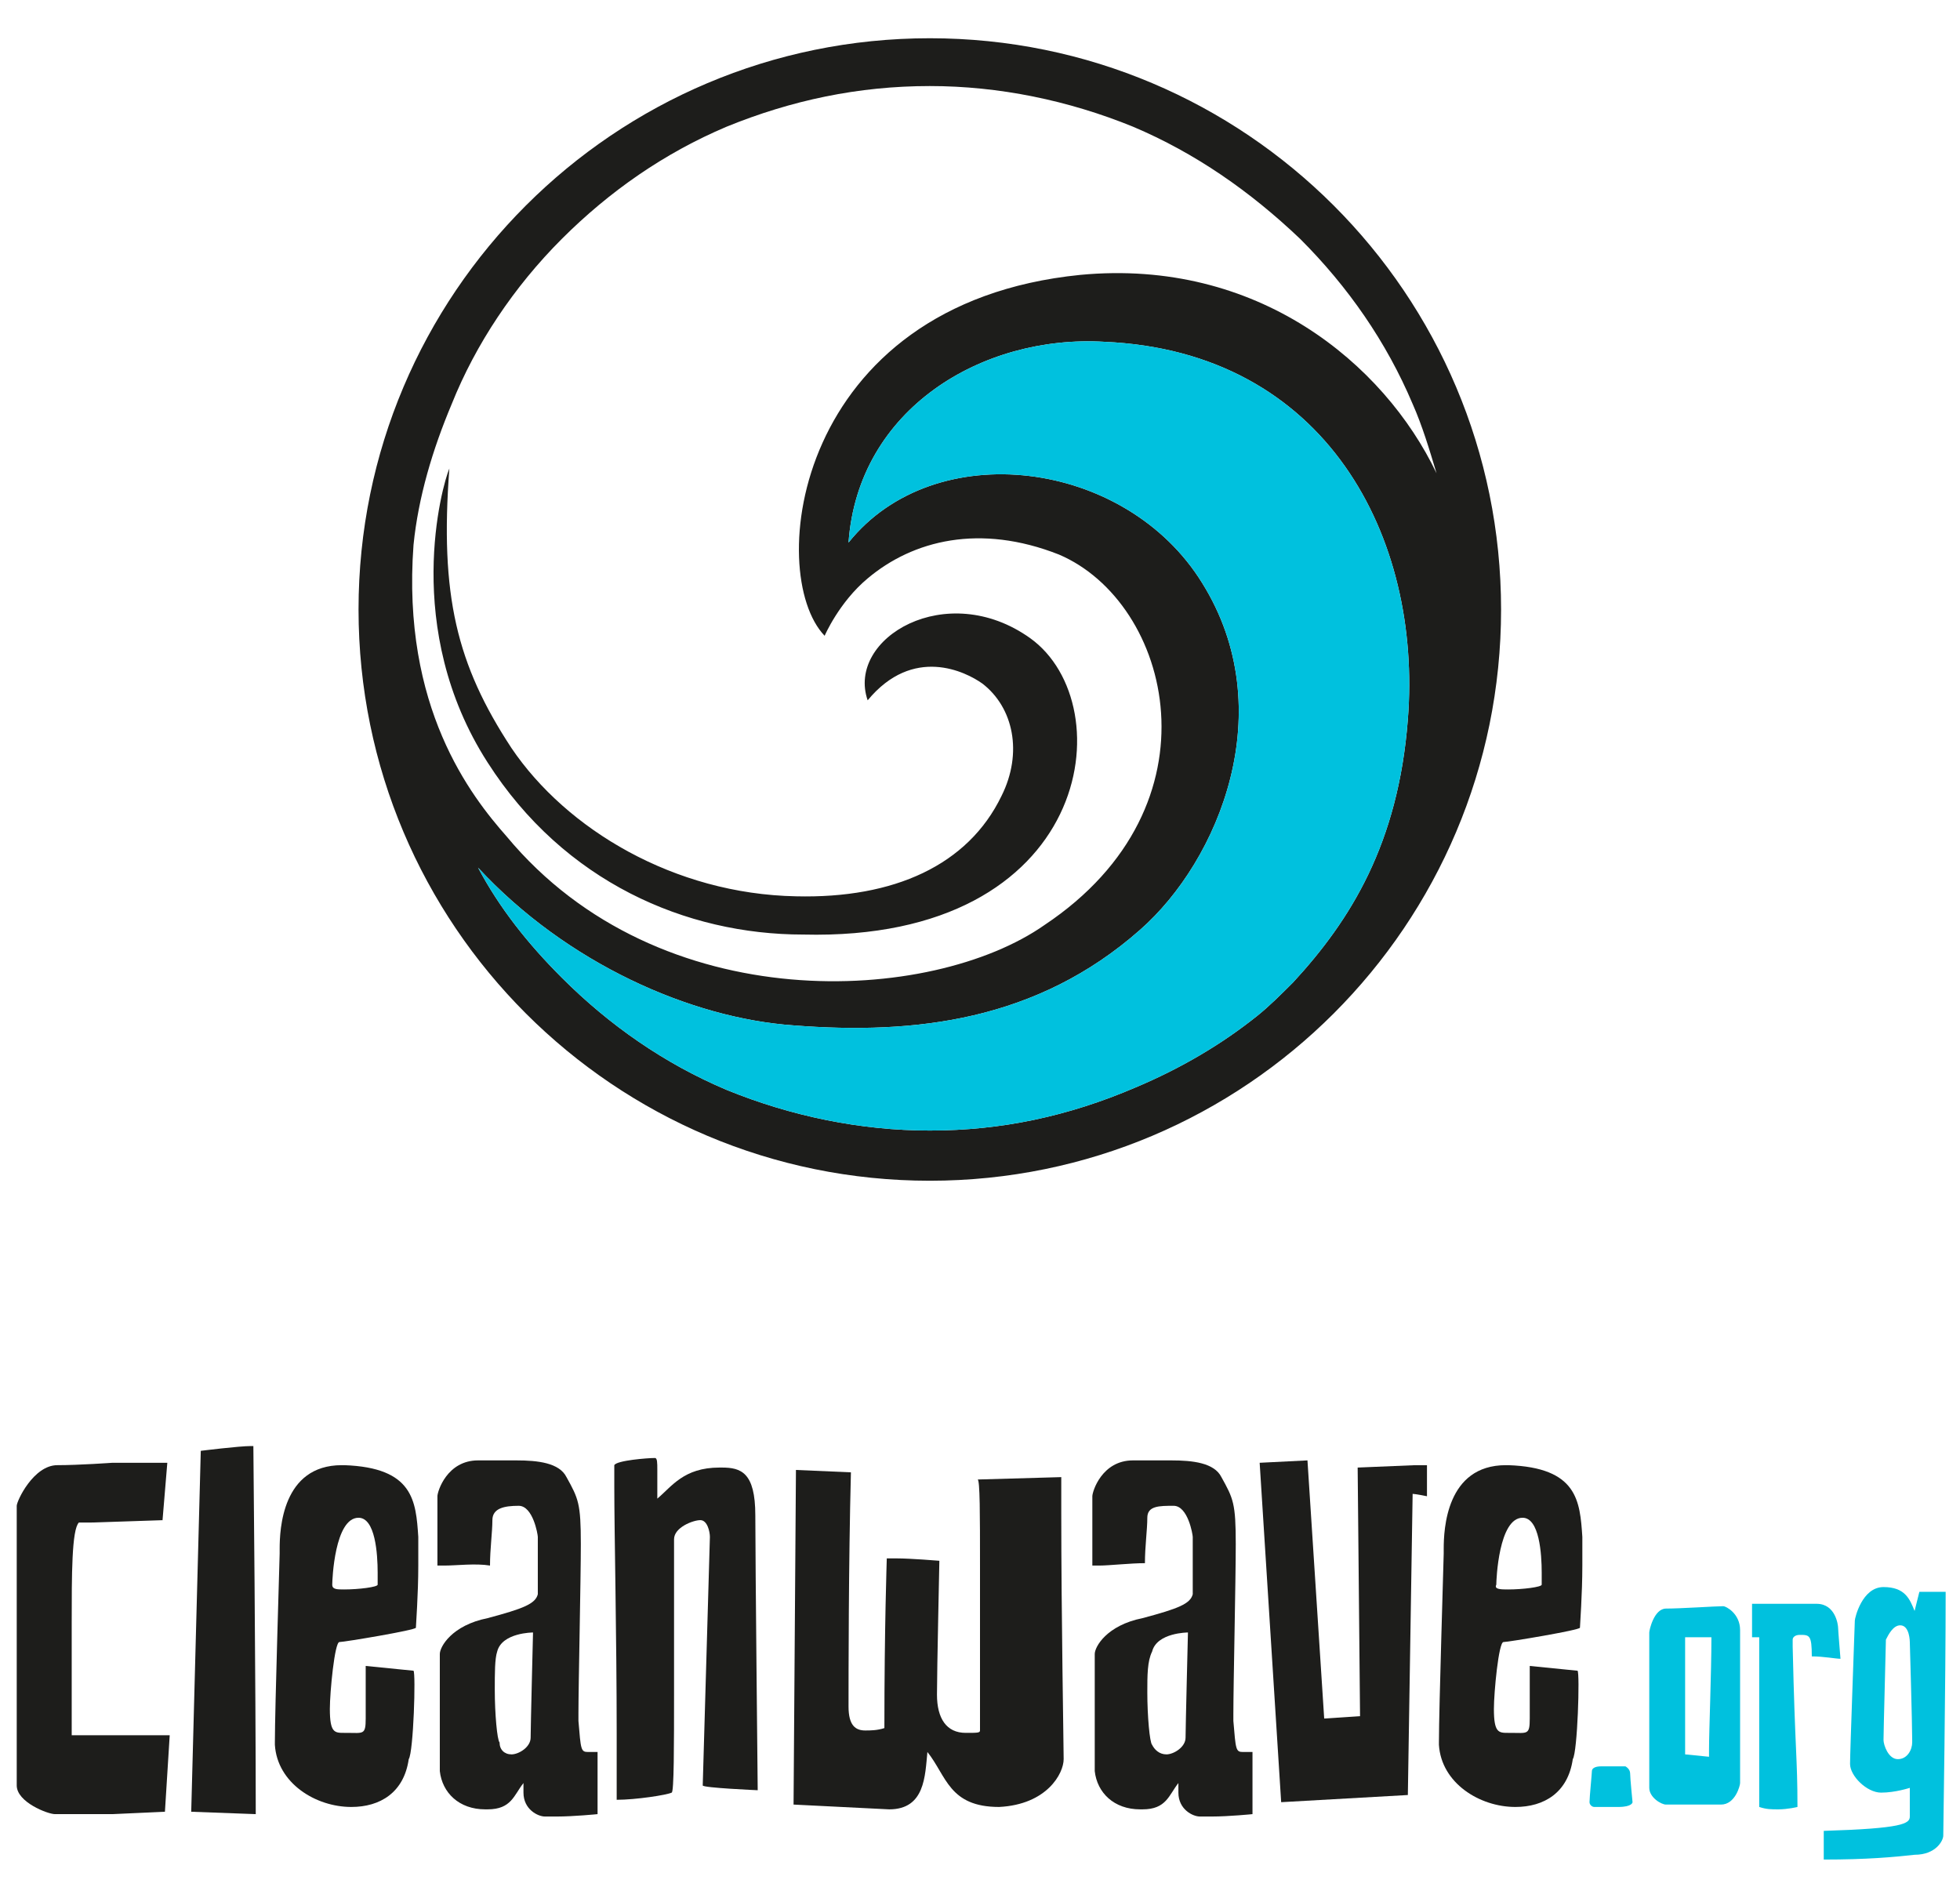 <?xml version="1.0" encoding="utf-8"?>
<!-- Generator: Adobe Illustrator 18.0.0, SVG Export Plug-In . SVG Version: 6.00 Build 0)  -->
<!DOCTYPE svg PUBLIC "-//W3C//DTD SVG 1.1//EN" "http://www.w3.org/Graphics/SVG/1.1/DTD/svg11.dtd">
<svg version="1.1" id="Ebene_1" xmlns="http://www.w3.org/2000/svg" xmlns:xlink="http://www.w3.org/1999/xlink" x="0px" y="0px"
	 viewBox="0 0 82 79.4" enable-background="new 0 0 82 79.4" xml:space="preserve">
<g>
	<path fill="#1D1D1B" d="M38.9,1.6C25.7,1.6,15,12.3,15,25.5c0,13.2,10.7,23.9,23.9,23.9c13.2,0,23.9-10.7,23.9-23.9
		C62.8,12.3,52.1,1.6,38.9,1.6 M23.5,10c2-2,4.3-3.6,6.9-4.7c2.7-1.1,5.5-1.7,8.5-1.7c2.9,0,5.8,0.6,8.5,1.7C50,6.4,52.3,8,54.4,10
		c2,2,3.6,4.3,4.7,6.9c0.4,0.9,0.7,1.9,1,2.9c-2.2-4.6-7.5-9-14.9-8.3C33.2,12.7,32,24,34.5,26.6c0,0,0.6-1.4,1.8-2.4
		c1.9-1.6,4.7-2.3,8-1c4.7,2,6.9,10.5-0.6,15.5C39,42,27.6,42.7,21.2,35c-1.5-1.7-4.4-5.4-3.9-12.2c0.2-2,0.8-4,1.6-5.9
		C19.9,14.4,21.5,12,23.5,10 M20.4,31.9c-3.6-5.6-1.9-11.6-1.6-12.3c-0.4,5.3,0.3,8.2,2.6,11.7c2.3,3.4,6.8,6.1,11.9,6.2
		c4.1,0.1,7.2-1.3,8.6-4.2c0.9-1.8,0.5-3.7-0.8-4.7c-0.7-0.5-2.9-1.6-4.8,0.7c-0.9-2.6,3.3-5.1,6.8-2.6c3.9,2.8,2.6,12.7-9.5,12.4
		C28.7,39.1,23.6,36.9,20.4,31.9 M38.9,47.3c-2.9,0-5.8-0.6-8.5-1.7c-2.6-1.1-4.9-2.7-6.9-4.7c-1.4-1.4-2.6-2.9-3.5-4.6
		c3.7,4,8.9,6.3,13.2,6.6c5.1,0.4,10.2-0.2,14.5-4c3.3-2.9,5.9-9.2,2.6-14.5c-3.2-5.2-11.2-6.2-14.8-1.7c0.4-5.6,5.6-8.7,10.7-8.4
		c9.3,0.4,13.3,8.2,12.7,15.8c-0.4,5.2-2.4,8.4-4.8,11c-0.5,0.5-1,1-1.5,1.4c-1.5,1.2-3.2,2.2-5.1,3C44.7,46.7,41.9,47.3,38.9,47.3"
		/>
	<path fill="#00C1DE" d="M38.9,47.3c-2.9,0-5.8-0.6-8.5-1.7c-2.6-1.1-4.9-2.7-6.9-4.7c-1.4-1.4-2.6-2.9-3.5-4.6
		c3.7,4,8.9,6.3,13.2,6.6c5.1,0.4,10.2-0.2,14.5-4c3.3-2.9,5.9-9.2,2.6-14.5c-3.2-5.2-11.2-6.2-14.8-1.7c0.4-5.6,5.6-8.7,10.7-8.4
		c9.3,0.4,13.3,8.2,12.7,15.8c-0.4,5.2-2.4,8.4-4.8,11c-0.5,0.5-1,1-1.5,1.4c-1.5,1.2-3.2,2.2-5.1,3C44.7,46.7,41.9,47.3,38.9,47.3"
		/>
	<path fill="#00C1DE" d="M67.7,75.6h-1c-0.1,0-0.2-0.1-0.2-0.2c0-0.2,0.1-1.2,0.1-1.3c0-0.1,0.1-0.2,0.4-0.2h0.2H68
		c0,0,0.2,0.1,0.2,0.3c0,0.2,0.1,1.2,0.1,1.2S68.3,75.6,67.7,75.6"/>
	<path fill="#1D1D1B" d="M6.9,75.8l-2.2,0.1c0,0-2.1,0-2.4,0c-0.3,0-1.6-0.5-1.6-1.2S0.7,63.2,0.7,63c0-0.2,0.7-1.7,1.7-1.7
		c0.9,0,2.3-0.1,2.3-0.1H7l-0.2,2.4l-3,0.1H3.3C3,64,3,65.9,3,67.9c0,1.5,0,3.1,0,4c0,0.4,0,0.7,0,0.7c0.1,0,1.5,0,2.6,0h1.5
		L6.9,75.8z"/>
	<path fill="#1D1D1B" d="M8,75.8l0.4-15.1c0,0,1.6-0.2,2.1-0.2c0.1,0,0.1,0,0.1,0c0,0.1,0.1,10,0.1,15.4L8,75.8z"/>
	<path fill="#1D1D1B" d="M17.1,73.6c-0.2,1.4-1.2,2-2.4,2c-1.5,0-3.1-1-3.2-2.6v-0.1c0-1.4,0.2-7.7,0.2-7.9v-0.2
		c0-0.8,0.1-3.5,2.6-3.5h0.1c2.9,0.1,3,1.5,3.1,3c0,0.4,0,0.8,0,1.2c0,1.2-0.1,2.5-0.1,2.6c0,0.1-3,0.6-3.2,0.6
		c-0.2,0-0.4,2.1-0.4,2.8c0,1,0.2,1,0.6,1h0.1c0.7,0,0.8,0.1,0.8-0.6c0-0.6,0-1.3,0-2.2l2,0.2C17.4,70,17.3,73.3,17.1,73.6
		 M14.4,66.5c0.6,0,1.4-0.1,1.4-0.2c0,0,0-0.2,0-0.5c0-0.8-0.1-2.3-0.8-2.3c-1,0-1.1,2.6-1.1,2.8C13.9,66.5,14.1,66.5,14.4,66.5"/>
	<path fill="#1D1D1B" d="M18.6,65.5c-0.2,0-0.3,0-0.3,0c0-0.1,0-2.7,0-2.9c0-0.2,0.4-1.5,1.7-1.5c0.5,0,1,0,1.6,0
		c0.9,0,1.8,0.1,2.1,0.7c0.5,0.9,0.6,1.1,0.6,2.8c0,1.5-0.1,5.9-0.1,7.1v0.3c0.1,1.2,0.1,1.3,0.4,1.3c0.1,0,0.2,0,0.4,0l0,2.6
		c0,0-1,0.1-1.7,0.1c-0.2,0-0.4,0-0.5,0c-0.3,0-0.9-0.3-0.9-1v-0.4c-0.4,0.5-0.5,1.1-1.5,1.1h-0.1c-1.1,0-1.8-0.7-1.9-1.6
		c0-0.5,0-1.6,0-2.7v-2.2c0-0.3,0.5-1.2,2-1.5c1.5-0.4,2-0.6,2.1-1c0-0.3,0-2.3,0-2.4S22.3,63,21.7,63c-0.6,0-1.1,0.1-1.1,0.6
		c0,0.5-0.1,1.2-0.1,1.9C19.9,65.4,19.1,65.5,18.6,65.5 M21.4,73.4c0.3,0,0.8-0.3,0.8-0.7c0-0.4,0.1-4.4,0.1-4.4s-1.3,0-1.5,0.8
		c-0.1,0.3-0.1,0.9-0.1,1.6c0,1,0.1,2.1,0.2,2.2C20.9,73.2,21.1,73.4,21.4,73.4"/>
	<path fill="#1D1D1B" d="M29.4,74.7c0-0.1,0.3-10.3,0.3-10.4c0-0.2-0.1-0.7-0.4-0.7c-0.3,0-1.1,0.3-1.1,0.8c0,0.3,0,3.6,0,6.4
		c0,2.2,0,4.2-0.1,4.2c-0.2,0.1-1.5,0.3-2.3,0.3c0-0.9,0-1.8,0-2.8c0-4-0.1-8.4-0.1-10.3c0-0.5,0-0.9,0-0.9c0.1-0.2,1.4-0.3,1.7-0.3
		h0c0.1,0,0.1,0.2,0.1,0.5v0.9v0.3c0.6-0.5,1.1-1.3,2.6-1.3h0.1c0.8,0,1.4,0.2,1.4,2c0,1.8,0.1,11.5,0.1,11.5S29.4,74.8,29.4,74.7"
		/>
	<path fill="#1D1D1B" d="M35.5,71.4c0,0.8,0.3,1,0.7,1c0.2,0,0.5,0,0.8-0.1c0-4.3,0.1-7,0.1-7.1c0,0,0.1,0,0.4,0
		c0.6,0,1.8,0.1,1.8,0.1c0,0.1-0.1,4.6-0.1,5.6c0,1,0.4,1.6,1.2,1.6c0.5,0,0.6,0,0.6-0.1c0-0.1,0-0.1,0-0.2V70v-4.5
		c0-2.1,0-3.6-0.1-3.6l3.5-0.1v1.5c0,4.2,0.1,9.8,0.1,10.3c0,0.6-0.7,1.9-2.7,2c-2.1,0-2.2-1.3-3-2.3c-0.1,1-0.1,2.4-1.6,2.4l-4-0.2
		l0.1-14l2.3,0.1C35.5,65.4,35.5,70.2,35.5,71.4"/>
	<path fill="#1D1D1B" d="M46,65.5c-0.2,0-0.3,0-0.3,0c0-0.1,0-2.7,0-2.9c0-0.2,0.4-1.5,1.7-1.5c0.5,0,1,0,1.6,0
		c0.9,0,1.8,0.1,2.1,0.7c0.5,0.9,0.6,1.1,0.6,2.8c0,1.5-0.1,5.9-0.1,7.1v0.3c0.1,1.2,0.1,1.3,0.4,1.3c0.1,0,0.2,0,0.4,0l0,2.6
		c0,0-1,0.1-1.7,0.1c-0.2,0-0.4,0-0.5,0c-0.3,0-0.9-0.3-0.9-1v-0.4c-0.4,0.5-0.5,1.1-1.5,1.1h-0.1c-1.1,0-1.8-0.7-1.9-1.6
		c0-0.5,0-1.6,0-2.7v-2.2c0-0.3,0.5-1.2,2-1.5c1.5-0.4,2-0.6,2.1-1c0-0.3,0-2.3,0-2.4S49.7,63,49.1,63C48.5,63,48,63,48,63.5
		c0,0.5-0.1,1.2-0.1,1.9C47.3,65.4,46.4,65.5,46,65.5 M48.8,73.4c0.3,0,0.8-0.3,0.8-0.7c0-0.4,0.1-4.4,0.1-4.4s-1.3,0-1.5,0.8
		C48,69.5,48,70.1,48,70.8c0,1,0.1,2.1,0.2,2.2C48.3,73.2,48.5,73.4,48.8,73.4"/>
	<path fill="#1D1D1B" d="M54.7,61.1l0.7,10.8l1.5-0.1l-0.1-10.4l2.4-0.1l0.5,0l0,1.3c0,0-0.5-0.1-0.6-0.1l-0.2,12.6l-5.3,0.3
		l-0.9-14.2L54.7,61.1z"/>
	<path fill="#1D1D1B" d="M65.8,73.6c-0.2,1.4-1.2,2-2.4,2c-1.5,0-3.1-1-3.2-2.6v-0.1c0-1.4,0.2-7.7,0.2-7.9v-0.2
		c0-0.8,0.1-3.5,2.6-3.5h0.1c2.9,0.1,3,1.5,3.1,3c0,0.4,0,0.8,0,1.2c0,1.2-0.1,2.5-0.1,2.6c0,0.1-3,0.6-3.2,0.6
		c-0.2,0-0.4,2.1-0.4,2.8c0,1,0.2,1,0.6,1h0.1c0.7,0,0.8,0.1,0.8-0.6c0-0.6,0-1.3,0-2.2l2,0.2C66.1,70,66,73.3,65.8,73.6 M63.1,66.5
		c0.6,0,1.4-0.1,1.4-0.2c0,0,0-0.2,0-0.5c0-0.8-0.1-2.3-0.8-2.3c-1,0-1.1,2.6-1.1,2.8C62.5,66.5,62.8,66.5,63.1,66.5"/>
	<path fill="#00C1DE" d="M72.8,74.6c0,0.1-0.2,0.9-0.8,0.9c-0.2,0-0.4,0-0.6,0c-0.7,0-1.6,0-1.7,0c-0.2,0-0.7-0.3-0.7-0.7
		s0-6.5,0-6.5c0-0.1,0.2-1,0.7-1c0.6,0,2.1-0.1,2.4-0.1h0c0.1,0,0.7,0.3,0.7,1c0,0.1,0,0.1,0,0.2c0,0.1,0,0.3,0,0.4v4.6
		C72.8,74,72.8,74.6,72.8,74.6 M70.5,68.5c0,1.2,0,3,0,4c0,0.5,0,0.9,0,0.9c0,0,1,0.1,1,0.1c0,0,0-0.1,0-0.3c0-0.8,0.1-3.2,0.1-4.7
		L70.5,68.5z"/>
	<path fill="#00C1DE" d="M75.2,75.6c0,0-0.4,0.1-0.8,0.1c-0.3,0-0.5,0-0.8-0.1c0-0.4,0-0.6,0-0.9v-1.5v-0.1c0-0.5,0-2.9,0-3.9
		c0-0.3,0-0.5,0-0.7l-0.3,0l0-1.4l2.7,0c0.8,0,0.9,0.9,0.9,1c0,0.1,0.1,1.3,0.1,1.3c0,0,0,0,0,0c-0.2,0-0.7-0.1-1.2-0.1
		c0-0.9-0.1-0.9-0.5-0.9c-0.2,0-0.3,0.1-0.3,0.2c0,0.1,0,0.2,0,0.3C75.1,73.3,75.2,73.5,75.2,75.6"/>
	<path fill="#00C1DE" d="M76.3,76.6c3.3-0.1,3.6-0.3,3.6-0.6v0v-0.7c0-0.2,0-0.5,0-0.5c0,0-0.6,0.2-1.2,0.2c-0.6,0-1.3-0.7-1.3-1.2
		c0-0.5,0.2-5.9,0.2-6c0-0.1,0.3-1.4,1.2-1.4s1.1,0.5,1.3,1l0.2-0.8l1.1,0c0,3.9-0.1,10-0.1,10.2c0,0.2-0.3,0.8-1.2,0.8
		c-0.9,0.1-2,0.2-3.8,0.2L76.3,76.6z M79.5,68c-0.3,0-0.5,0.4-0.6,0.6c0,0.2-0.1,3.8-0.1,4.2c0,0.2,0.2,0.8,0.6,0.8
		c0.4,0,0.6-0.4,0.6-0.7v-0.1c0-0.7-0.1-4.1-0.1-4.1S79.9,68,79.5,68"/>
</g>
</svg>
